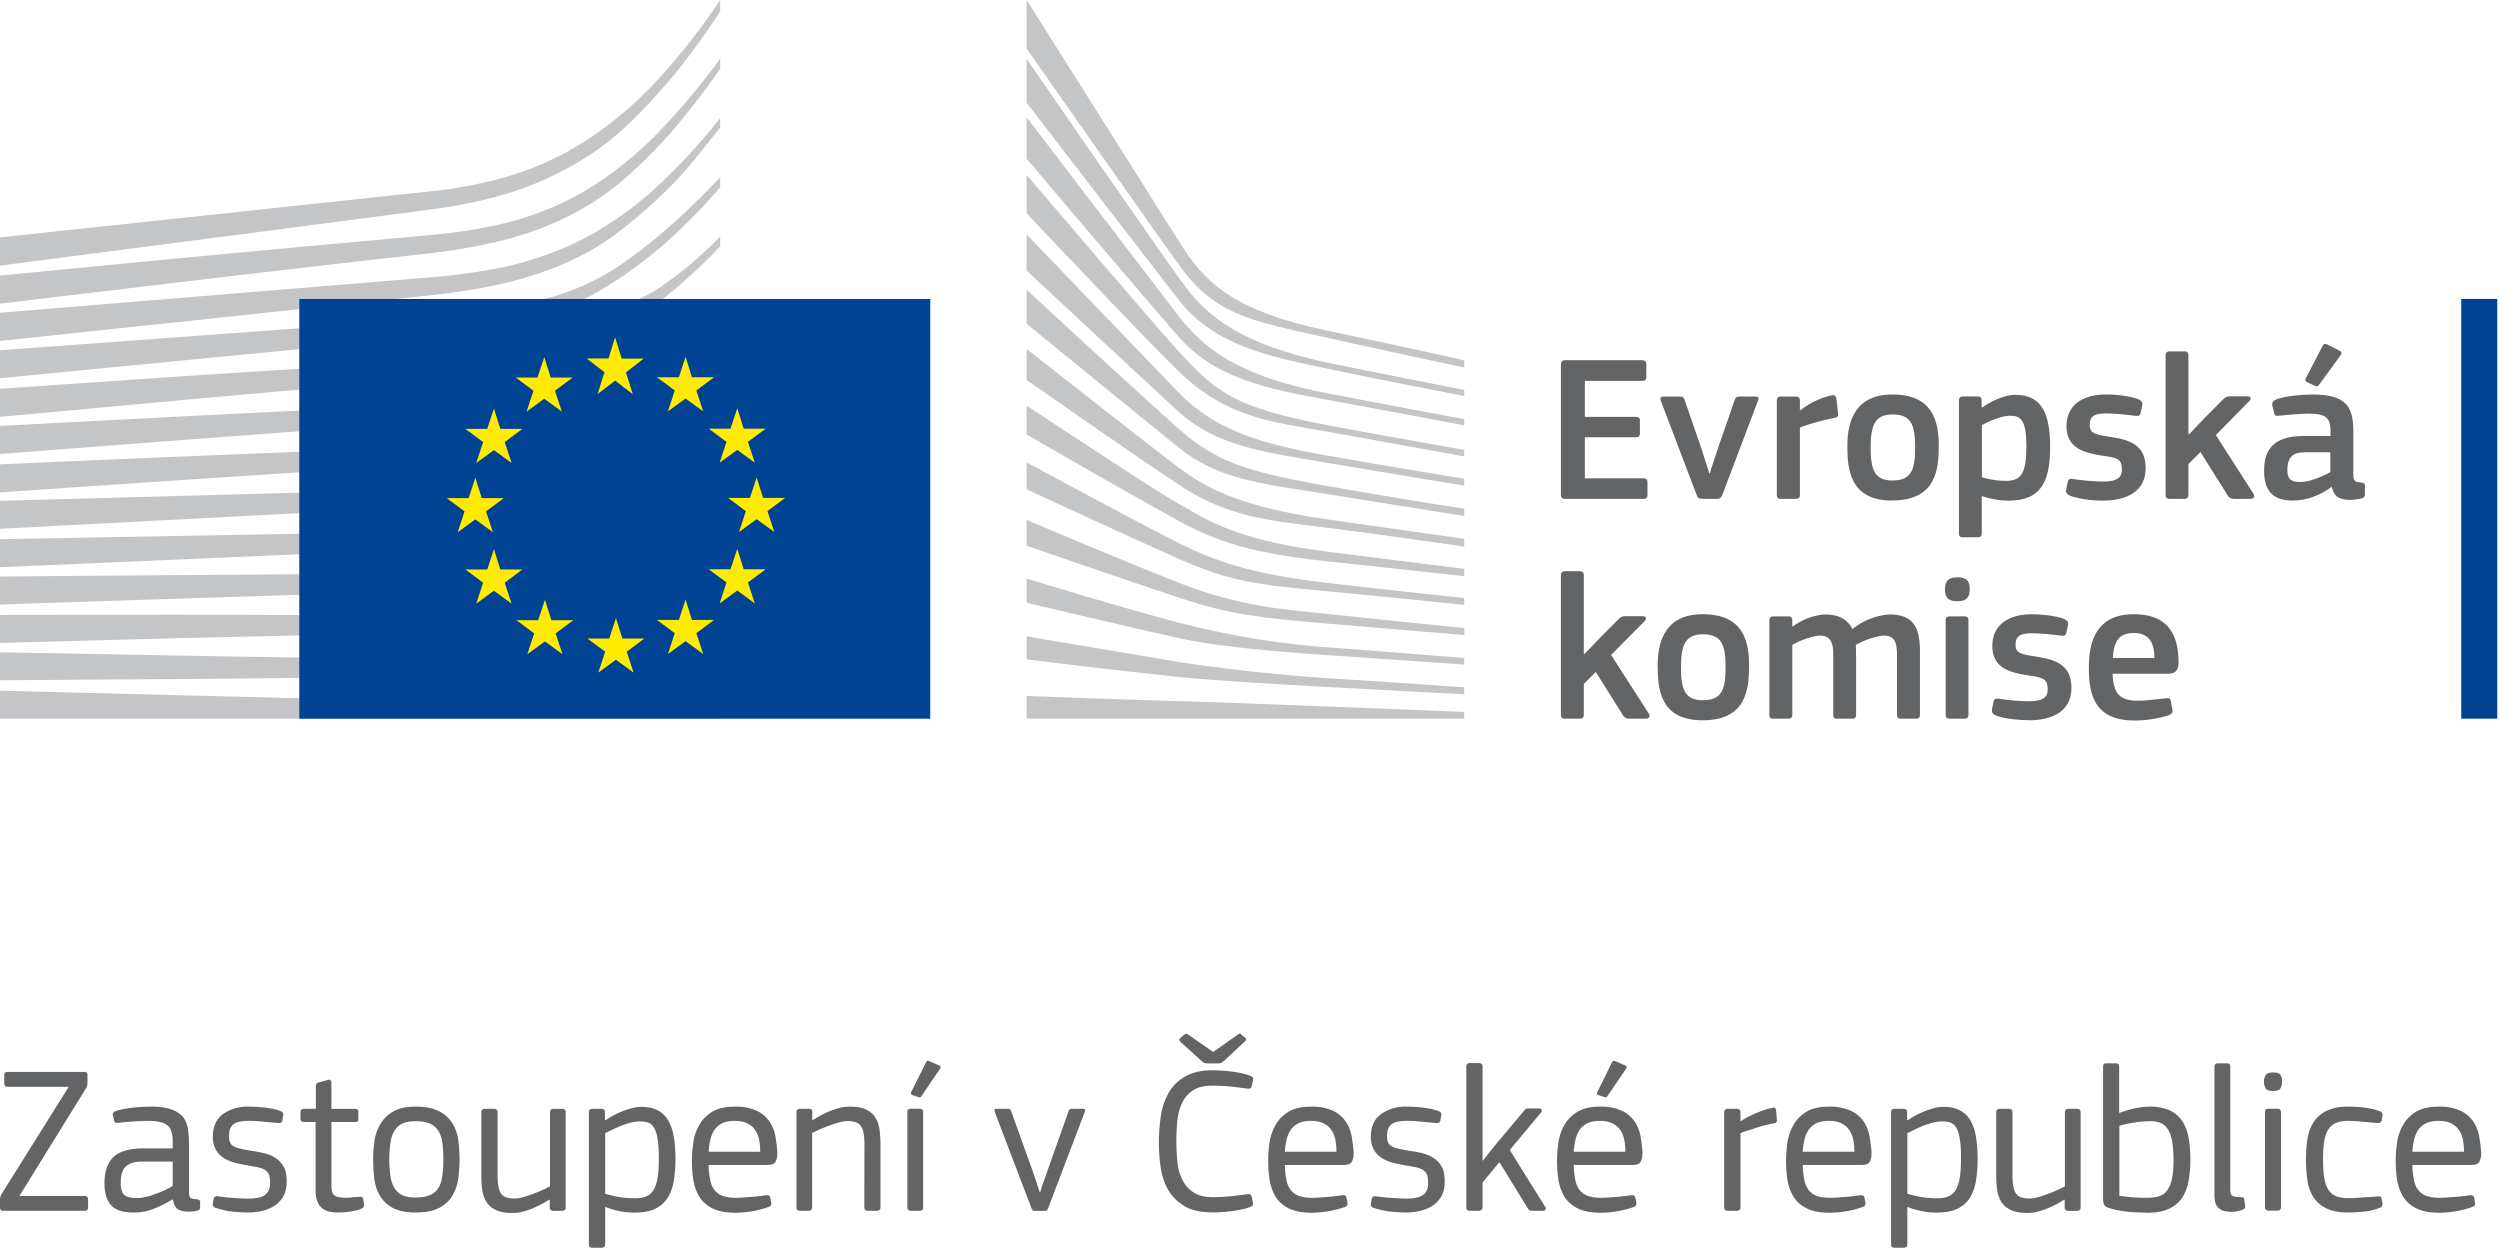 <svg xmlns="http://www.w3.org/2000/svg" xmlns:xlink="http://www.w3.org/1999/xlink" width="218" height="109" viewBox="0 0 218 109"><defs><path id="jbp6b" d="M1113.11 392.77c0-.23.11-.36.37-.36h6.74c.21 0 .34.13.34.34v1.13c0 .23-.09.33-.36.33h-5v3.14h4.43c.24 0 .37.1.37.32v1.13c0 .22-.1.33-.37.33h-4.43v3.58h5.13c.22 0 .33.12.33.35v1.11c0 .24-.1.33-.35.33h-6.83c-.26 0-.37-.1-.37-.33z"/><path id="jbp6c" d="M1126.1 402.26c.03-.14.7-2.16.7-2.16l1.47-4.23c.07-.2.15-.29.42-.29h1.4c.27 0 .3.13.21.35l-3.1 8.19c-.1.27-.23.38-.52.38h-1.23c-.33 0-.42-.1-.51-.36l-3.12-8.2c-.07-.2-.03-.36.2-.36h1.45c.26 0 .35.05.44.33l1.47 4.26.67 2.1z"/><path id="jbp6d" d="M1133.95 404.15c0 .22-.09.35-.34.35h-1.32c-.26 0-.35-.1-.35-.35v-8.21c0-.24.1-.36.35-.36h1.3c.27 0 .36.14.36.36v.8l.04.04a6.8 6.8 0 0 1 2.71-1.3c.24-.05.4 0 .44.32l.13 1.21c.02.26.04.37-.35.44-1.03.2-2.32.57-2.97.84z"/><path id="jbp6e" d="M1142.03 397.14c1.66 0 1.97.95 1.97 2.89 0 1.94-.33 2.87-2 2.87-1.53 0-1.88-.95-1.88-2.87 0-1.9.35-2.89 1.9-2.89zm-.02 7.5c3.79 0 4.05-2.67 4.05-4.74 0-2.15-.5-4.5-4.05-4.5-3.53 0-3.92 2.79-3.92 4.5 0 2.07.24 4.75 3.92 4.75z"/><path id="jbp6f" d="M1152.27 397.25c.97 0 1.43.4 1.43 2.71 0 2.3-.46 2.97-1.78 2.97-.62 0-1.28-.07-2.1-.31v-4.55c.54-.3 1.7-.82 2.45-.82zm-.15 7.41c2.9 0 3.65-1.71 3.65-4.68 0-2.75-.63-4.55-3.02-4.55-1.07 0-2.24.64-2.9 1.1l-.05-.05v-.54c0-.22-.08-.37-.33-.37h-1.3c-.26 0-.35.13-.35.37v11.55c0 .23.05.36.35.36h1.3c.29 0 .34-.16.34-.36v-3.21l.02-.02c.85.29 1.69.4 2.3.4z"/><path id="jbp6g" d="M1160.4 404.65a9.1 9.1 0 0 1-2.84-.4c-.36-.15-.44-.31-.38-.6l.12-.6c.06-.3.19-.31.48-.28.8.13 1.98.22 2.6.22 1.17 0 1.65-.31 1.65-1.04 0-.84-.31-1.02-1.47-1.18-1.79-.26-3.36-.64-3.36-2.62 0-1.8 1.39-2.75 3.44-2.75.75 0 2.01.1 2.78.4.31.13.44.27.39.55l-.15.65c-.06.25-.17.3-.5.25-.78-.09-1.8-.2-2.49-.2-1.17 0-1.44.33-1.44 1.02 0 .71.44.8 1.55.99 1.74.25 3.32.6 3.32 2.77 0 2.12-1.81 2.82-3.7 2.82"/><path id="jbp6h" d="M1167.89 398.87l1.41-1.48 1.52-1.53c.18-.18.31-.3.66-.3h1.46c.35 0 .4.2.2.41l-2.92 2.97 3.3 5.14c.12.21.01.42-.25.42h-1.4c-.4 0-.52-.13-.65-.35l-2.34-3.73-1.05 1.05v2.68c0 .2-.07.35-.34.35h-1.3c-.26 0-.35-.11-.35-.35V392c0-.23.1-.36.35-.36h1.3c.27 0 .34.15.34.36v6.85z"/><path id="jbp6i" d="M1179.94 391.04c-.16-.07-.3-.07-.4.11l-1.47 2.83c-.09.18-.03.27.1.34l.7.33c.17.07.27.02.36-.1l1.86-2.56c.12-.15.13-.3-.07-.4zm.26 11.13c-.7.4-1.82.86-2.6.86-.86 0-1.14-.26-1.14-1.06 0-1.2.59-1.53 1.5-1.53h2.24zm.14 1.31c.19.86.72 1.11 1.58 1.11.27 0 .57-.04.86-.09.31-.05.44-.18.44-.38v-.76c0-.2-.07-.26-.35-.28-.57-.07-.66-.1-.66-.84v-3.51c0-2.04-.38-3.33-3.55-3.33-.86 0-2.3.12-3.1.4-.4.16-.45.3-.42.55l.17.67c.05.25.15.27.51.22.73-.08 1.89-.17 2.5-.17 1.5 0 1.9.38 1.9 1.48v.47h-2.35c-2.3 0-3.46.91-3.44 3.04 0 1.53.57 2.59 2.5 2.59 1.24 0 2.46-.5 3.38-1.19z"/><path id="jbp6j" d="M1115.16 418.04l1.41-1.47 1.52-1.53c.18-.19.31-.31.66-.31h1.47c.34 0 .4.2.2.42l-2.93 2.96 3.3 5.14c.12.21.01.42-.25.42h-1.4c-.4 0-.52-.13-.65-.35l-2.34-3.73-1.04 1.05v2.68c0 .2-.08.35-.35.35h-1.3c-.26 0-.35-.12-.35-.35v-12.15c0-.23.1-.36.35-.36h1.3c.27 0 .35.15.35.36v6.85z"/><path id="jbp6k" d="M1125.49 416.31c1.66 0 1.98.95 1.98 2.88 0 1.95-.33 2.87-2 2.87-1.54 0-1.89-.94-1.89-2.87 0-1.9.35-2.88 1.9-2.88zm-.02 7.5c3.79 0 4.05-2.67 4.05-4.75 0-2.15-.5-4.5-4.05-4.5-3.54 0-3.92 2.8-3.92 4.5 0 2.08.24 4.75 3.92 4.75z"/><path id="jbp6l" d="M1144.09 423.67h-1.32c-.26 0-.35-.12-.35-.35v-5.17c0-1.35-.33-1.73-1.24-1.73a6.7 6.7 0 0 0-2.35.82l.02.93v5.15c0 .22-.07.35-.35.35h-1.33c-.24 0-.31-.12-.31-.35v-5.26c0-1.11-.3-1.64-1.21-1.64a6.4 6.4 0 0 0-2.36.82v6.08c0 .22-.1.35-.35.35h-1.32c-.24 0-.33-.12-.33-.35v-8.2c0-.25.1-.37.33-.37h1.3c.28 0 .37.14.37.36v.52l.01.02a5.53 5.53 0 0 1 2.73-1.07c1.07 0 1.94.22 2.51 1.28a5.7 5.7 0 0 1 3.22-1.28c2.42 0 2.66 1.57 2.66 3.39v5.35c0 .22-.07.35-.33.35"/><path id="jbp6m" d="M1148.65 423.32c0 .2-.07.35-.33.35h-1.3c-.25 0-.36-.12-.36-.35v-8.23c0-.25.1-.34.36-.34h1.3c.26 0 .33.14.33.34zm-2.05-10.94c0-.58.2-1.04 1.08-1.04.9 0 1.08.42 1.08 1.04 0 .56-.16 1.05-1.08 1.05-.95 0-1.08-.52-1.08-1.05z"/><path id="jbp6n" d="M1153.93 423.8c-.92 0-2.14-.12-2.84-.39-.36-.15-.44-.31-.38-.6l.12-.6c.06-.3.19-.31.48-.28.8.13 1.98.22 2.6.22 1.17 0 1.65-.3 1.65-1.03 0-.84-.31-1.02-1.46-1.19-1.8-.25-3.37-.63-3.37-2.62 0-1.8 1.39-2.75 3.44-2.75.75 0 2.01.11 2.78.4.31.13.44.27.38.55l-.14.65c-.06.26-.17.3-.5.26-.78-.1-1.8-.2-2.49-.2-1.17 0-1.44.33-1.44 1.02 0 .7.44.8 1.55.98 1.74.26 3.32.6 3.32 2.77 0 2.13-1.82 2.82-3.7 2.82"/><path id="jbp6o" d="M1161.24 418.38c.09-1.36.46-2.18 1.81-2.18 1.52 0 1.81 1.08 1.81 2.18zm4.83 1.37c.74 0 .92-.45.9-1.11-.05-1.97-.64-4.08-3.92-4.08-3.57 0-3.9 2.92-3.9 4.68 0 2.37.51 4.59 4.01 4.59a10 10 0 0 0 2.95-.46c.33-.14.37-.29.31-.57l-.11-.59c-.05-.35-.16-.35-.5-.31-.69.07-1.71.2-2.37.2-1.5 0-2.16-.51-2.22-2.35z"/><path id="jbp6a" d="M977 469.8h217.77V361H977z"/><path id="jbp6q" d="M1191.62 423.67h3.14v-36.6h-3.14z"/><path id="jbp6r" d="M977 384.16s37.84-4.9 38.9-5.08c1.65-.27 3.1-.58 4.46-.95a28.24 28.24 0 0 0 8.37-3.82c2.4-1.6 4.61-3.94 6.82-6.5a64.1 64.1 0 0 0 4.25-5.82V361a57.53 57.53 0 0 1-4.89 6.34 33.72 33.72 0 0 1-6.82 5.93 26.9 26.9 0 0 1-8.08 3.46c-1.32.33-2.73.6-4.32.83A1286721.56 1286721.56 0 0 1 977 381.7z"/><path id="jbp6s" d="M1027.74 377.8a26.67 26.67 0 0 1-8.13 2.97c-1.29.27-2.7.48-4.3.65l-2.85.27-1.54.14c-11.6 1.04-23.13 2.15-33.92 3.2v2.45c10.87-1.3 22.49-2.7 34.08-4.01l1.55-.18c.95-.1 1.9-.2 2.86-.33 1.64-.22 3.09-.48 4.4-.78 3.15-.7 5.99-1.81 8.44-3.3 2.44-1.47 4.6-3.52 6.92-6.03a67.86 67.86 0 0 0 4.55-5.85v-.9a59.65 59.65 0 0 1-5.11 6.15 31.42 31.42 0 0 1-6.95 5.55"/><path id="jbp6t" d="M1034.37 377.2a29.55 29.55 0 0 1-7.17 4.96 29.54 29.54 0 0 1-8.18 2.48c-1.29.21-2.69.39-4.27.53l-37.75 3.1v2.46l33.55-3.56 4.35-.46c1.63-.19 3.06-.4 4.36-.65 3.22-.61 5.99-1.52 8.45-2.79 2.53-1.27 5.05-3.4 7.39-5.65 1.57-1.5 3.08-3.46 4.7-5.5v-.82a53 53 0 0 1-5.43 5.9"/><path id="jbp6u" d="M1025.24 389.95a15.75 15.75 0 0 1-6.98 2.26c-1.9.21-3.85.3-5.73.4l-2.74.15c-5.7.32-11.3.69-17.02 1.06L977 394.9v2.45l15.93-1.47c5.15-.46 11.13-1 16.97-1.47l4.24-.33c1.66-.13 3.02-.26 4.28-.42a37.12 37.12 0 0 0 8.43-2 32.7 32.7 0 0 0 7.6-4.32 47.84 47.84 0 0 0 5.35-4.86v-.87a32.32 32.32 0 0 1-5.42 4.56c-2.65 1.75-7.17 2.68-9.14 3.79"/><path id="jbp6v" d="M1026.04 394.61c-2.38.7-5.06 1.17-8.2 1.45-1.26.1-2.63.2-4.18.25l-4.22.2c-10.49.48-20.93 1.02-32.44 1.63v2.45c11-.85 21.77-1.68 32.54-2.45l4.2-.28c1.63-.11 2.98-.23 4.25-.37 3.2-.36 5.95-.91 8.39-1.7 2.7-.86 5.34-2.1 7.83-3.7a46.38 46.38 0 0 0 5.59-4.24v-.04c-2.1 1.8-4.11 2.2-6.11 3.4a32.07 32.07 0 0 1-7.65 3.4"/><path id="jbp6w" d="M1025.65 398.67c-2.4.57-5 .93-8.18 1.14-1.23.08-2.55.15-4.15.2l-4.19.15a5359 5359 0 0 0-32.13 1.33v2.45c10.85-.75 21.49-1.47 32.22-2.14l4.17-.25c1.64-.1 2.97-.19 4.2-.3 3.23-.3 5.89-.74 8.34-1.38a36.11 36.11 0 0 0 7.95-3.1 45.96 45.96 0 0 0 5.92-3.78v-1.04a46.03 46.03 0 0 1-6.37 3.91 35.08 35.08 0 0 1-7.78 2.81"/><path id="jbp6x" d="M1025.3 402.66c-2.41.44-5 .72-8.16.89-1.2.06-2.46.1-4.13.14l-36.01.98v2.44l31.94-1.67 4.13-.2c1.62-.08 2.94-.16 4.16-.26 3.2-.24 5.84-.6 8.29-1.1a42.69 42.69 0 0 0 8.03-2.52c2.06-.87 4.1-1.93 6.25-3.22v-.99a48.33 48.33 0 0 1-6.62 3.26c-2.51 1-5.16 1.75-7.88 2.25"/><path id="jbp6y" d="M1025.01 406.67c-4.42.59-8.97.66-13.37.72l-3.02.05-31.62.58v2.44l31.68-1.37a608 608 0 0 1 3.01-.12c4.43-.19 9.01-.37 13.5-1.08a49.72 49.72 0 0 0 14.6-4.67v-.94a48.77 48.77 0 0 1-14.79 4.39"/><path id="jbp6z" d="M1024.76 410.7c-4.14.34-8.38.34-12.48.34l-3.82.01c-10.47.05-20.87.14-31.46.22v2.45a7990.14 7990.14 0 0 1 35.3-1.13c4.13-.1 8.4-.21 12.57-.67a57.6 57.6 0 0 0 14.92-3.56v-.89a57.82 57.82 0 0 1-7.01 2.05c-2.52.56-5.15.94-8.02 1.18"/><path id="jbp6A" d="M1024.6 414.67a151.36 151.36 0 0 1-8.11.09l-8.15-.1c-5.56-.04-11.1-.05-16.3-.06l-15.04.02v2.44l15.08-.4c5.18-.12 10.73-.25 16.28-.36l8.14-.1c2.23-.04 5.18-.1 8.17-.3a80.04 80.04 0 0 0 15.13-2.35v-.87a78.06 78.06 0 0 1-15.2 2"/><path id="jbp6B" d="M1016.4 418.5l-8.13-.08c-10.36-.15-20.71-.34-31.27-.54v2.44c10.08-.06 20.75-.14 31.28-.26l8.13-.12c2.73-.05 5.41-.1 8.13-.19 5.58-.18 10.58-.57 15.26-1.2v-.84c-4.7.5-9.7.77-15.3.8-2.7.03-5.4.01-8.1-.01"/><path id="jbp6C" d="M1039.8 422.82l-62.8-1.59v2.44h62.8z"/><path id="jbp6D" d="M1034.14 381.81c-2.38 1.92-4.22 3.29-7.14 4.45-2.55 1.02-5.28 1.43-8.4 1.85-2 .29-4.1.7-6.1.84-.83.05-1.66.1-2.48.17L977 391.54v2.44l33.15-3.22 4.3-.4c1.6-.15 3.01-.33 4.33-.54 3.21-.52 5.98-1.3 8.46-2.42 2.58-1.13 5.18-3 7.6-5.03a53.32 53.32 0 0 0 4.96-5.04v-.88a61.52 61.52 0 0 1-5.66 5.36"/><path id="jbp6E" d="M1066.52 361l13.37 21.18c2.06 3.28 4.43 5.88 12.79 7.64 8.36 1.76 12 2.6 12 2.6v.63s-5.31-1.12-12.15-2.64c-6.84-1.52-9.63-2.03-12.75-6.34-2.6-3.6-13.26-18.84-13.26-18.84z"/><path id="jbp6F" d="M1066.52 381.44l13.26 13.8c3.16 3.26 7.2 4.47 12.8 5.46 5.35.95 12.1 2.05 12.1 2.05v.6s-6.34-1.03-12.1-2.01c-5.64-.96-9.6-1.5-12.83-4.46-2.9-2.65-13.23-12.29-13.23-12.29z"/><path id="jbp6G" d="M1066.52 386.27s9.78 9.04 13.26 12.12c3.2 2.84 5.8 3.72 12.84 4.97 7.04 1.24 12.06 2 12.06 2v.64l-12.1-1.94c-5.72-.9-9.37-1.27-12.8-4.03-3.95-3.19-13.26-10.8-13.26-10.8z"/><path id="jbp6H" d="M1066.52 391.42s11.18 8.81 13.27 10.36c2.08 1.54 4.85 3.34 12.86 4.5 7.95 1.14 12.03 1.7 12.03 1.7v.68s-7.2-1.04-12.03-1.65c-4.81-.6-8.5-.86-12.83-3.72-4.21-2.8-13.3-9.15-13.3-9.15z"/><path id="jbp6I" d="M1066.52 396.37s11.21 7.42 13.33 8.6c2.13 1.17 4.62 3.08 12.8 4.12 8.2 1.04 12.03 1.51 12.03 1.51v.64l-12.06-1.31c-5.29-.57-8.9-1.34-12.83-3.5a809.58 809.58 0 0 1-13.27-7.55z"/><path id="jbp6J" d="M1066.52 401.32s9.9 5.36 13.26 7.03c3.74 1.87 6.98 2.76 12.84 3.46 5.75.68 12.06 1.34 12.06 1.34v.6s-5.83-.62-12.06-1.2c-6.18-.59-8.38-.85-12.84-2.82-3.99-1.76-13.26-6.06-13.26-6.06z"/><path id="jbp6K" d="M1066.52 406.34s7.83 3.33 13.33 5.5c5.41 2.14 9.55 2.32 12.84 2.69 1.45.16 12 1.24 12 1.24v.6s-6.3-.5-12.04-1c-5.72-.5-8.2-.72-12.83-2.25-4.7-1.55-13.3-4.53-13.3-4.53z"/><path id="jbp6L" d="M1066.52 411.45s7.9 2.44 13.3 3.85a73.45 73.45 0 0 0 12.83 2.14c2.5.17 12.03.94 12.03.94v.57l-12.06-.83c-5.37-.38-9.68-.79-12.84-1.48-3.5-.77-13.26-3.08-13.26-3.08z"/><path id="jbp6M" d="M1066.52 416.49s6.47 1.1 13.3 2.24c5.12.83 12.06 1.37 12.8 1.4.74.03 12.06.8 12.06.8v.61s-7.25-.37-12.06-.64c-5.02-.27-10-.58-12.84-.87-6.34-.66-13.26-1.53-13.26-1.53z"/><path id="jbp6N" d="M1066.52 421.69s10.2.38 13.3.45c3.1.06 24.86.94 24.86.94v.58h-38.16z"/><path id="jbp6O" d="M1092.62 392.59c-9.23-1.98-11.32-5.34-12.87-7.42a2043.97 2043.97 0 0 1-13.23-19.05v3.83a5052 5052 0 0 0 13.26 17.2c3.16 4.05 8.12 4.97 12.84 5.97 4.71 1.01 12.06 2.41 12.06 2.41V395s-9.68-1.9-12.06-2.41"/><path id="jbp6P" d="M1092.62 395.27c-7.58-1.47-10.65-3.86-12.87-6.74-2.23-2.89-13.23-17.31-13.23-17.31v3.62c.46.55 10.53 12.42 13.23 15.5 3.15 3.59 7.54 4.53 12.87 5.5 5.32.97 12.06 2.25 12.06 2.25v-.54s-7.7-1.43-12.06-2.28"/><path id="jbp6Q" d="M1092.62 398.05c-7.88-1.52-9.5-2.77-12.84-6.4-2.1-2.3-12.8-14.87-13.26-15.4v3.35s10.01 10.62 13.23 13.75c4.22 4.12 8.18 4.43 12.87 5.27l12.06 2.18v-.57s-8.91-1.57-12.06-2.18"/><path id="jbp6R" d="M1003.1 423.67h55.02v-36.6h-55.02z"/><path id="jbp6S" d="M1031.21 392.27h1.92l-1.55 1.2.6 1.9-1.54-1.18-1.53 1.17.6-1.9-1.55-1.2h1.9l.58-1.84z"/><path id="jbp6T" d="M1031.27 416.68h1.92l-1.54 1.15.6 1.82-1.54-1.12-1.54 1.12.6-1.82-1.55-1.15h1.91l.58-1.78z"/><path id="jbp6U" d="M1037.34 415.06h1.92l-1.54 1.15.6 1.82-1.54-1.12-1.54 1.12.6-1.82-1.55-1.15h1.91l.58-1.78z"/><path id="jbp6V" d="M1037.34 393.9h1.92l-1.54 1.15.6 1.82-1.54-1.12-1.54 1.12.6-1.82-1.55-1.15h1.91l.58-1.78z"/><path id="jbp6W" d="M1041.85 398.38h1.92l-1.55 1.15.6 1.82-1.53-1.12-1.54 1.12.6-1.82-1.55-1.15h1.9l.59-1.78z"/><path id="jbp6X" d="M1041.85 410.64h1.92l-1.55 1.15.6 1.83-1.53-1.13-1.54 1.13.6-1.83-1.55-1.15h1.9l.59-1.78z"/><path id="jbp6Y" d="M1043.54 404.42h1.92l-1.54 1.15.6 1.82-1.54-1.12-1.54 1.12.6-1.82-1.55-1.15h1.9l.59-1.78z"/><path id="jbp6Z" d="M1025.02 393.92h1.92l-1.55 1.15.6 1.82-1.53-1.12-1.54 1.12.6-1.82-1.55-1.15h1.9l.59-1.78z"/><path id="jbp6aa" d="M1020.63 398.4h1.92l-1.54 1.15.6 1.82-1.54-1.12-1.54 1.12.6-1.82-1.55-1.15h1.91l.58-1.78z"/><path id="jbp6ab" d="M1019.01 404.44h1.92l-1.55 1.15.6 1.82-1.53-1.12-1.54 1.12.6-1.82-1.55-1.15h1.9l.59-1.78z"/><path id="jbp6ac" d="M1020.63 410.66h1.92l-1.54 1.15.6 1.83-1.54-1.13-1.54 1.13.6-1.83-1.55-1.15h1.91l.58-1.78z"/><path id="jbp6ad" d="M1025.08 415.08h1.92l-1.55 1.15.6 1.82-1.53-1.12-1.54 1.12.6-1.82-1.55-1.15h1.9l.59-1.78z"/><path id="jbp6ae" d="M984.39 466.58h-7.1c-.2 0-.29-.1-.29-.29v-.64c0-.2.05-.39.15-.55l5.84-9.33h-5.31c-.2 0-.31-.1-.31-.3v-.71c0-.2.1-.29.3-.29h6.66c.2 0 .3.09.3.26v.73a.9.9 0 0 1-.15.47l-5.79 9.36h5.68c.2 0 .31.1.31.29v.7c0 .2-.1.3-.3.3"/><path id="jbp6af" d="M992.06 464.42a8.38 8.38 0 0 1-1.52.7c-.28.11-.56.2-.84.25-.27.07-.53.1-.76.1-.54 0-.91-.1-1.11-.28-.2-.18-.3-.53-.3-1.04 0-.73.16-1.22.5-1.48.32-.26.77-.38 1.33-.38h2.7zm.02 1.17c.06.4.2.67.4.83.2.15.53.23.96.23.2 0 .42-.01.64-.05.15-.03.25-.07.3-.12a.3.3 0 0 0 .07-.21v-.46c0-.14-.1-.22-.31-.23a2.89 2.89 0 0 1-.35-.05.34.34 0 0 1-.2-.1.45.45 0 0 1-.08-.22c-.02-.1-.03-.24-.03-.42v-4.04c0-.49-.03-.93-.1-1.33-.06-.4-.2-.74-.43-1.02-.23-.28-.57-.5-1-.66a5.33 5.33 0 0 0-1.76-.24 16.87 16.87 0 0 0-1.58.08 10.84 10.84 0 0 0-1.47.28.67.67 0 0 0-.27.19c-.04.06-.05.13-.03.22l.12.47c.03.15.15.2.36.17l.65-.07.7-.05a14.15 14.15 0 0 1 1.24-.05c.81 0 1.37.13 1.68.39.32.25.47.71.47 1.38v.63h-2.53c-1.23 0-2.1.25-2.63.75-.53.5-.79 1.28-.79 2.32 0 .82.19 1.45.57 1.88.38.42 1.02.64 1.91.64a4.8 4.8 0 0 0 1.94-.37c.56-.24 1.06-.5 1.51-.77z"/><path id="jbp6ag" d="M1002 464.02c0 .51-.1.94-.28 1.28-.2.34-.45.62-.77.83-.33.22-.7.37-1.1.46-.42.1-.84.14-1.28.14a16.22 16.22 0 0 1-1.5-.1 7.82 7.82 0 0 1-1.31-.32c-.16-.07-.23-.2-.2-.38l.07-.37c.02-.12.07-.2.14-.22a.61.61 0 0 1 .26-.02 21.5 21.5 0 0 0 2.6.2c.68 0 1.17-.1 1.47-.32.3-.21.45-.55.45-1.02 0-.26-.02-.49-.07-.66a.82.82 0 0 0-.28-.43c-.13-.11-.32-.2-.55-.26-.23-.06-.53-.12-.9-.18-.42-.07-.82-.15-1.2-.24-.39-.1-.73-.24-1.02-.42-.3-.19-.53-.42-.7-.72a2.2 2.2 0 0 1-.27-1.15c0-.86.28-1.5.85-1.95a3.71 3.71 0 0 1 2.34-.67 11.94 11.94 0 0 1 2.1.2c.24.06.46.13.66.2.17.09.23.22.18.39l-.07.43c-.03.1-.08.16-.16.19a.86.86 0 0 1-.32.01l-1.2-.11c-.41-.05-.81-.07-1.2-.07-.7 0-1.16.1-1.4.31-.25.21-.37.55-.37 1.03 0 .23.03.41.1.54.05.14.15.25.3.33.14.09.33.16.58.21.24.06.55.12.92.18.4.06.8.13 1.18.22.38.1.72.24 1 .43.3.2.52.46.7.77.17.32.25.74.25 1.26"/><path id="jbp6ah" d="M1008.75 466.01c.01.16-.04.28-.17.35a1.7 1.7 0 0 1-.43.16 6.42 6.42 0 0 1-1.16.19l-.48.02c-.4 0-.72-.04-.98-.13a1.4 1.4 0 0 1-.6-.4 1.49 1.49 0 0 1-.31-.6c-.07-.25-.1-.51-.1-.8v-5.96h-1c-.22 0-.32-.1-.32-.31v-.51c0-.22.1-.33.31-.33h1.03v-1.97c0-.11.03-.2.08-.24a.54.54 0 0 1 .23-.11l.74-.2c.2-.06.31.03.31.27v2.25h2.04c.14 0 .22.03.26.08a.4.4 0 0 1 .05.23v.53c0 .11-.02.19-.05.24-.04.05-.12.07-.26.07h-2.04v5.52c0 .22.02.4.05.53.03.13.1.24.19.33.1.08.23.14.4.17a3.85 3.85 0 0 0 1.17.02l.56-.05c.15 0 .25 0 .3.03.04.03.08.1.1.2z"/><path id="jbp6ai" d="M1015.66 462.1c0 .57-.03 1.06-.1 1.48-.06.42-.17.77-.35 1.04-.18.27-.42.48-.74.6-.31.14-.72.2-1.22.2-.48 0-.86-.06-1.16-.2-.29-.14-.52-.35-.7-.63a2.73 2.73 0 0 1-.34-1.04 10.12 10.12 0 0 1 0-2.92c.06-.4.17-.75.35-1.03.17-.28.4-.49.7-.63.29-.14.67-.2 1.15-.2.5 0 .91.06 1.22.2.32.14.56.35.74.62.18.27.3.62.36 1.04.06.42.09.9.09 1.47zm1.41-.12c0-.55-.04-1.1-.12-1.63a3.61 3.61 0 0 0-.52-1.43 2.94 2.94 0 0 0-1.16-1.03c-.51-.26-1.18-.39-2.03-.39-.84 0-1.5.15-2 .45-.48.3-.85.67-1.1 1.12-.26.45-.42.94-.49 1.46-.07.53-.11 1-.11 1.45 0 .53.03 1.08.08 1.65.06.57.2 1.08.45 1.53.25.46.61.84 1.11 1.13.5.29 1.18.44 2.06.44.9 0 1.61-.15 2.13-.44.51-.3.9-.67 1.14-1.13.25-.47.41-.98.47-1.54s.1-1.1.1-1.64z"/><path id="jbp6aj" d="M1026.03 466.59h-.76c-.22 0-.33-.1-.33-.31v-.64l-.04-.04a9.45 9.45 0 0 1-1.36.73c-.28.12-.58.23-.9.31-.31.09-.64.13-.97.13-.6 0-1.08-.09-1.43-.26-.36-.17-.63-.4-.82-.7a2.6 2.6 0 0 1-.37-1.07 10.3 10.3 0 0 1-.08-1.35V458c0-.2.1-.31.32-.31h.8c.2 0 .3.1.3.31v5.4c0 .43.02.78.07 1.05s.13.48.24.64a.9.9 0 0 0 .47.33c.2.06.43.09.72.09.21 0 .47-.04.76-.13a12.72 12.72 0 0 0 2.31-.93V458c0-.2.1-.31.31-.31h.76c.2 0 .3.1.3.31v8.28c0 .2-.1.3-.3.3"/><path id="jbp6ak" d="M1034.45 462c0 .65-.03 1.2-.1 1.65-.07.45-.18.8-.34 1.08-.16.27-.37.47-.63.58-.26.12-.59.18-.98.18a8.64 8.64 0 0 1-2.63-.4v-5.27a17.71 17.71 0 0 1 1.4-.66c.28-.1.57-.2.85-.27.3-.07.54-.1.76-.1.28 0 .53.03.74.1.2.07.38.23.52.46s.24.56.3.98c.08.42.11.97.11 1.67zm1.45.05c0-.73-.05-1.37-.15-1.93a4.2 4.2 0 0 0-.48-1.42 2.26 2.26 0 0 0-.92-.88c-.38-.2-.86-.3-1.43-.3-.31 0-.62.05-.93.14a7.51 7.51 0 0 0-2.19 1.03l-.05-.04V458c0-.21-.1-.31-.32-.31h-.76c-.21 0-.32.1-.32.3v11.46c0 .14.02.23.06.27.03.05.12.08.26.08h.76c.14 0 .23-.03.27-.08.04-.06.07-.15.07-.27v-3.2l.01-.01a6.87 6.87 0 0 0 2.53.5c.7 0 1.3-.1 1.75-.3.46-.21.82-.51 1.1-.9.27-.4.47-.9.58-1.48.1-.58.16-1.25.16-2z"/><path id="jbp6al" d="M1038.8 461.43c.02-.42.07-.79.16-1.12.08-.33.21-.6.38-.84.17-.23.4-.4.67-.54.28-.12.62-.19 1.02-.19.5 0 .88.08 1.18.24.3.16.52.37.68.62.16.26.27.55.32.87.06.32.08.64.08.96zm5.98.1c-.02-.5-.08-.98-.17-1.47a3.3 3.3 0 0 0-.54-1.3 2.8 2.8 0 0 0-1.1-.91 4.37 4.37 0 0 0-1.9-.35c-.85 0-1.51.16-2 .47-.5.32-.87.71-1.12 1.18-.26.47-.43.98-.5 1.52a11.08 11.08 0 0 0 0 3.18c.09.55.26 1.04.51 1.47.26.43.64.77 1.13 1.03.5.26 1.17.4 2.02.4a8.43 8.43 0 0 0 1.54-.14 8.84 8.84 0 0 0 1.4-.37c.17-.07.24-.2.2-.37l-.08-.4c-.02-.13-.07-.2-.13-.22a.7.7 0 0 0-.29-.02 14.99 14.99 0 0 1-1.23.14l-.7.05a8 8 0 0 1-.62.03c-.43 0-.8-.05-1.1-.14-.3-.09-.54-.25-.74-.47a2 2 0 0 1-.42-.9 6.81 6.81 0 0 1-.15-1.36h5.18c.35 0 .57-.1.67-.3.1-.2.15-.45.14-.74z"/><path id="jbp6am" d="M1053.45 466.58h-.77c-.21 0-.31-.1-.31-.31l.01-5.4c0-.42-.02-.77-.07-1.04a1.55 1.55 0 0 0-.25-.65.9.9 0 0 0-.46-.33c-.19-.06-.42-.09-.7-.09-.22 0-.48.04-.78.13a12.18 12.18 0 0 0-2.3.91v6.47c0 .2-.1.31-.32.31h-.76c-.2 0-.29-.1-.29-.31v-8.28c0-.2.1-.3.3-.3h.75c.1 0 .19.01.25.05.05.03.08.12.08.25v.66l.05.02a10.76 10.76 0 0 1 1.35-.73c.3-.12.6-.23.91-.31.32-.09.65-.13.98-.13.6 0 1.07.09 1.42.26.35.17.62.4.8.7.18.3.3.65.36 1.07.05.41.08.86.08 1.35v5.39c0 .2-.1.31-.33.31"/><path id="jbp6an" d="M1058.97 454.2a.42.42 0 0 0 .05-.14c.01-.06-.02-.1-.1-.14l-.85-.37c-.16-.07-.27-.05-.31.06l-1.3 2.61c-.05.14-.03.22.06.26l.54.18c.12.05.21.03.27-.05zm-1.47 3.8c0-.21-.1-.32-.3-.32h-.75c-.11 0-.2.02-.25.06-.05.03-.08.12-.08.25v8.28c0 .2.11.31.33.31h.75c.2 0 .3-.1.3-.31z"/><path id="jbp6ao" d="M1068.4 466.35c-.05.16-.16.24-.3.24h-.85c-.1 0-.16-.02-.2-.06a.42.42 0 0 1-.1-.16l-3.2-8.39a.32.32 0 0 1-.02-.2c.02-.06.07-.09.16-.09h1c.1 0 .17.02.2.06.03.05.07.11.1.2l1.84 5.11.3.88a30.75 30.75 0 0 0 .34 1.02h.04a9.63 9.63 0 0 1 .35-1.06l.31-.9 1.8-5.07a.6.6 0 0 1 .1-.2c.03-.02.1-.04.18-.04h1c.18 0 .22.1.14.27z"/><path id="jbp6ap" d="M1083.21 453.73c.17 0 .34-.06.5-.2l1.9-1.77c.07-.08.07-.16 0-.24l-.36-.3c-.06-.07-.1-.1-.14-.09-.04 0-.1.04-.19.1l-2.13 1.5-2.22-1.54c-.1-.06-.2-.05-.3.02l-.36.33c-.09.07-.08.17.01.3l1.9 1.71c.06.05.13.1.2.13.09.04.2.05.33.05zm-.47.6c-1 0-1.8.19-2.41.55-.62.36-1.09.83-1.42 1.41a5.8 5.8 0 0 0-.68 2.02 15.27 15.27 0 0 0 0 4.63c.13.73.36 1.38.71 1.94s.83 1 1.43 1.34c.61.34 1.4.5 2.37.5a11.13 11.13 0 0 0 1.58-.1c.32-.04.63-.09.93-.15.3-.06.57-.14.8-.24.11-.05.19-.1.2-.16a.46.46 0 0 0 0-.24l-.1-.48a.75.75 0 0 0-.1-.17c-.04-.05-.13-.07-.26-.05-.45.07-.92.12-1.44.18-.51.05-1.05.08-1.61.08-.68 0-1.22-.13-1.64-.4a2.66 2.66 0 0 1-.96-1.04 4.53 4.53 0 0 1-.46-1.52 18.82 18.82 0 0 1-.02-3.68c.07-.6.2-1.13.43-1.59.22-.46.54-.82.95-1.09.42-.26.98-.4 1.7-.4.55 0 1.1.03 1.64.08l1.42.18c.13.02.2 0 .25-.04.04-.05.08-.1.1-.16l.11-.52a.32.32 0 0 0 0-.22c-.02-.06-.1-.12-.24-.18-.24-.1-.52-.17-.82-.24a11.98 11.98 0 0 0-2.46-.23z"/><path id="jbp6aq" d="M1089.04 461.43c.03-.42.08-.79.17-1.12.08-.33.21-.6.38-.84.17-.23.4-.4.67-.54.28-.12.62-.19 1.02-.19.5 0 .88.08 1.18.24.3.16.52.37.68.62.16.26.26.55.32.87.06.32.08.64.08.96zm6 .1c-.03-.5-.1-.98-.18-1.47-.1-.49-.27-.92-.54-1.3a2.81 2.81 0 0 0-1.1-.91 4.37 4.37 0 0 0-1.9-.35c-.85 0-1.51.16-2 .47-.5.32-.87.71-1.12 1.18-.26.47-.43.98-.5 1.52a11.07 11.07 0 0 0 0 3.18c.09.55.26 1.04.51 1.47.26.43.64.77 1.13 1.03.5.26 1.17.4 2.02.4a8.44 8.44 0 0 0 1.54-.14 8.82 8.82 0 0 0 1.4-.37c.17-.07.23-.2.2-.37l-.08-.4c-.02-.13-.07-.2-.13-.22a.69.69 0 0 0-.29-.02 14.82 14.82 0 0 1-1.23.14l-.7.05a8 8 0 0 1-.62.03c-.43 0-.8-.05-1.1-.14-.3-.09-.54-.25-.74-.47a2 2 0 0 1-.42-.9 6.81 6.81 0 0 1-.15-1.36h5.18c.35 0 .57-.1.67-.3.1-.2.15-.45.14-.74z"/><path id="jbp6ar" d="M1102.98 464.02c0 .51-.09.94-.28 1.28-.2.34-.45.62-.77.83-.33.22-.7.37-1.1.46-.42.1-.84.14-1.28.14a16.2 16.2 0 0 1-1.5-.1 7.82 7.82 0 0 1-1.31-.32c-.16-.07-.23-.2-.2-.38l.07-.37c.02-.12.07-.2.14-.22a.61.61 0 0 1 .26-.02 20.8 20.8 0 0 0 2.03.18l.56.02c.69 0 1.18-.1 1.48-.32.3-.21.45-.55.45-1.02 0-.26-.02-.49-.07-.66a.83.83 0 0 0-.28-.43c-.13-.11-.31-.2-.55-.26-.23-.06-.53-.12-.9-.18-.41-.07-.82-.15-1.2-.24-.39-.1-.73-.24-1.02-.42-.3-.19-.53-.42-.7-.72a2.2 2.2 0 0 1-.27-1.15c0-.86.28-1.5.85-1.95a3.72 3.72 0 0 1 2.34-.67 11.93 11.93 0 0 1 2.1.2c.24.06.46.13.66.2.17.09.23.22.18.39l-.07.43c-.03.1-.08.16-.16.19a.86.86 0 0 1-.32.01l-1.2-.11c-.41-.05-.81-.07-1.2-.07-.7 0-1.16.1-1.4.31-.25.21-.37.55-.37 1.03 0 .23.03.41.1.54.05.14.15.25.3.33.14.09.33.16.58.21.24.06.55.12.92.18.4.06.8.13 1.18.22.38.1.72.24 1 .43.3.2.52.46.7.77.17.32.25.74.25 1.26"/><path id="jbp6as" d="M1109.86 457.9a.85.85 0 0 1 .16-.18c.05-.04.13-.06.24-.06h.96c.1 0 .17.04.2.11.05.08.04.16-.04.24l-2.73 3.27 3.1 4.97c.05.08.06.15.02.22-.04.07-.1.11-.2.11h-.96c-.11 0-.2-.02-.25-.06a.93.93 0 0 1-.17-.2l-2.44-3.98-1.47 1.77v2.16c0 .2-.12.31-.34.31h-.76c-.22 0-.32-.1-.32-.31v-12.26c0-.2.1-.31.32-.31h.76c.22 0 .34.1.34.31v8.19l.03.01.96-1.22z"/><path id="jbp6at" d="M1118.79 454.2a.4.4 0 0 0 .05-.14c.02-.06-.02-.1-.1-.14l-.85-.37c-.16-.07-.27-.05-.31.06l-1.29 2.61c-.06.14-.04.22.05.26l.54.18c.12.05.21.03.27-.05zm-4.56 7.23c.03-.42.08-.79.17-1.12.08-.32.21-.6.38-.84.17-.23.4-.4.67-.54.28-.12.62-.19 1.02-.19.5 0 .88.08 1.18.24.3.16.52.37.68.62.16.26.26.55.32.87.06.32.08.64.08.96zm6 .1c-.03-.5-.1-.98-.18-1.47a3.3 3.3 0 0 0-.54-1.3 2.8 2.8 0 0 0-1.1-.91 4.37 4.37 0 0 0-1.9-.35c-.85 0-1.51.16-2 .48-.5.31-.87.7-1.12 1.17-.26.47-.43.98-.5 1.52a10.98 10.98 0 0 0 0 3.18c.09.55.26 1.04.51 1.47.26.43.64.77 1.13 1.03.5.26 1.17.4 2.02.4a8.42 8.42 0 0 0 1.54-.14 8.79 8.79 0 0 0 1.4-.37c.17-.07.23-.2.2-.37l-.08-.4c-.02-.13-.07-.2-.13-.22a.68.68 0 0 0-.29-.02 15.06 15.06 0 0 1-1.23.14l-.7.05-.62.03c-.43 0-.8-.05-1.1-.14-.3-.09-.54-.25-.74-.47-.2-.22-.34-.52-.42-.89a6.77 6.77 0 0 1-.15-1.37h5.18c.35 0 .57-.1.67-.3.1-.2.15-.45.14-.74z"/><path id="jbp6au" d="M1131.7 458.95a12.74 12.74 0 0 0-1.66.43l-.76.24c-.23.07-.4.14-.51.2v6.45c0 .21-.11.31-.32.31h-.8c-.2 0-.3-.1-.3-.3V458c0-.2.1-.31.3-.31h.78c.22 0 .34.1.34.3v.76l.03.03c.12-.1.3-.2.5-.32a11.04 11.04 0 0 1 1.5-.65c.27-.1.53-.17.76-.21.1-.03.18-.03.22 0 .04.04.07.1.09.21l.07.77c.04.22-.04.34-.23.37"/><path id="jbp6av" d="M1134.2 461.43c.03-.42.08-.79.17-1.12.08-.33.21-.6.38-.84.17-.23.4-.4.67-.54.28-.12.62-.19 1.02-.19.5 0 .89.08 1.18.24.3.16.52.37.68.62.16.26.27.55.32.87.06.32.08.64.08.96zm6 .1c-.03-.5-.1-.98-.18-1.47-.1-.49-.27-.92-.53-1.3a2.81 2.81 0 0 0-1.12-.91 4.37 4.37 0 0 0-1.89-.35c-.84 0-1.51.16-2 .47-.5.32-.87.71-1.12 1.18-.26.47-.43.98-.5 1.52a11.09 11.09 0 0 0 0 3.18c.09.55.26 1.04.52 1.47.25.43.63.77 1.13 1.03.5.26 1.16.4 2 .4a8.43 8.43 0 0 0 1.55-.14 8.88 8.88 0 0 0 1.4-.37c.17-.07.24-.2.2-.37l-.07-.4c-.03-.13-.08-.2-.14-.22a.7.7 0 0 0-.29-.02 15.16 15.16 0 0 1-1.23.14l-.7.05a8 8 0 0 1-.62.03c-.43 0-.8-.05-1.1-.14-.3-.09-.54-.25-.74-.47a2 2 0 0 1-.42-.9 6.82 6.82 0 0 1-.15-1.36h5.18c.35 0 .57-.1.67-.3.1-.2.15-.45.14-.74z"/><path id="jbp6aw" d="M1148 462c0 .65-.03 1.2-.1 1.65-.07.45-.18.8-.34 1.08-.16.27-.37.47-.63.58-.26.12-.59.18-.98.18a8.63 8.63 0 0 1-2.63-.4v-5.27a18.3 18.3 0 0 1 1.4-.66c.28-.1.57-.2.85-.27.3-.07.54-.1.76-.1.29 0 .53.03.74.1a1 1 0 0 1 .52.46c.14.23.24.56.3.98.08.42.11.97.11 1.67zm1.45.05c0-.73-.05-1.37-.15-1.93a4.18 4.18 0 0 0-.48-1.42 2.26 2.26 0 0 0-.92-.88c-.38-.2-.86-.3-1.43-.3-.31 0-.62.05-.93.14a7.52 7.52 0 0 0-2.19 1.03l-.05-.04V458c0-.21-.1-.31-.32-.31h-.76c-.22 0-.32.1-.32.3v11.46c0 .14.02.23.06.27.03.05.12.08.26.08h.76c.14 0 .23-.03.27-.08.04-.06.07-.15.07-.27v-3.2l.01-.01a6.87 6.87 0 0 0 2.53.5c.7 0 1.3-.1 1.75-.3.46-.21.83-.51 1.1-.9.27-.4.47-.9.58-1.48.1-.58.16-1.25.16-2z"/><path id="jbp6ax" d="M1158.13 466.59h-.76c-.22 0-.33-.1-.33-.31v-.64l-.03-.04a9.27 9.27 0 0 1-1.36.73c-.29.12-.59.23-.9.31-.32.09-.65.13-.98.13-.6 0-1.08-.09-1.43-.26-.36-.17-.63-.4-.82-.7a2.6 2.6 0 0 1-.37-1.07 10.2 10.2 0 0 1-.08-1.35V458c0-.2.1-.31.32-.31h.8c.2 0 .3.1.3.31v5.4c0 .43.02.78.07 1.05s.13.48.25.64a.9.9 0 0 0 .46.33c.2.06.44.09.72.09.22 0 .47-.04.76-.13a12.5 12.5 0 0 0 2.31-.93V458c0-.2.1-.31.31-.31h.76c.2 0 .3.1.3.31v8.28c0 .2-.1.3-.3.3"/><path id="jbp6ay" d="M1166.53 462.24c0 .71-.06 1.28-.17 1.7-.11.42-.27.74-.47.97-.2.23-.45.37-.75.44s-.62.1-.97.1a16.28 16.28 0 0 1-2.36-.18v-6.1a10.35 10.35 0 0 1 2.69-.4c.38 0 .7.05.96.18.26.12.46.32.62.6.16.27.28.63.35 1.07.06.45.1.99.1 1.62zm1.47-.17c0-.7-.06-1.32-.16-1.88a3.9 3.9 0 0 0-.55-1.44c-.27-.4-.63-.71-1.1-.93a4.28 4.28 0 0 0-1.77-.32c-.33 0-.71.04-1.14.12-.43.08-.92.22-1.47.43l-.02-.04v-3.96c0-.12-.02-.2-.07-.26-.04-.04-.13-.07-.26-.07h-.76c-.12 0-.2.02-.25.06-.04.05-.06.14-.06.27v11.53c0 .13.02.27.07.4.04.15.16.26.37.33s.45.14.72.2a10.96 10.96 0 0 0 1.79.21l.9.03c.73 0 1.33-.1 1.82-.31.48-.21.87-.51 1.16-.9.28-.4.49-.9.6-1.47.12-.58.18-1.24.18-2z"/><path id="jbp6az" d="M1172.78 466.16c.01.15-.05.25-.18.31a2.71 2.71 0 0 1-1.75.1 1.1 1.1 0 0 1-.46-.3 1.06 1.06 0 0 1-.23-.48 2.8 2.8 0 0 1-.06-.61v-11.15c0-.2.1-.31.31-.31h.74c.1 0 .19.02.25.06.05.03.08.12.08.25v10.69c0 .32.07.5.2.57.14.07.37.1.72.1.2 0 .3.07.3.19z"/><path id="jbp6aA" d="M1175.9 466.27c0 .2-.1.3-.3.3h-.76c-.22 0-.33-.1-.33-.3v-8.28c0-.13.03-.22.08-.25a.45.45 0 0 1 .25-.06h.76c.2 0 .3.1.3.31zm-.04-10.38c-.09.16-.3.24-.65.24-.35 0-.58-.08-.66-.25a1.23 1.23 0 0 1-.13-.57c0-.24.05-.42.16-.57.1-.15.31-.22.63-.22.33 0 .55.07.64.21.1.14.15.33.15.58 0 .23-.05.42-.14.58z"/><path id="jbp6aB" d="M1184.55 466.3a4.3 4.3 0 0 1-1.3.34c-.52.06-1.01.09-1.48.09-.8 0-1.45-.13-1.93-.37a2.72 2.72 0 0 1-1.13-1 3.8 3.8 0 0 1-.51-1.48 12.9 12.9 0 0 1 0-3.51c.08-.55.25-1.04.51-1.46.27-.43.64-.77 1.13-1.03a4.16 4.16 0 0 1 1.93-.38 13.8 13.8 0 0 1 1.4.08c.24.03.49.08.74.13.24.06.46.13.66.21.1.04.15.1.17.16.02.08.02.15.01.22l-.07.42c-.03.1-.09.16-.18.19-.1.02-.2.03-.3.01l-1.26-.11c-.46-.05-.85-.07-1.18-.07-.42 0-.77.06-1.05.18-.28.11-.5.3-.67.55-.17.26-.29.6-.36 1.02-.07.42-.11.94-.11 1.56 0 .67.04 1.22.1 1.66.08.44.2.8.38 1.05.17.26.4.45.68.56.28.1.62.16 1.03.16a10.39 10.39 0 0 0 1.2-.06 295.15 295.15 0 0 1 1.58-.1c.07.02.11.1.14.22l.07.38c.04.17-.03.3-.2.39"/><path id="jbp6aC" d="M1187.36 461.43c.03-.42.08-.79.17-1.12.08-.33.21-.6.38-.84.17-.23.4-.4.67-.54.28-.12.62-.19 1.02-.19.5 0 .89.08 1.18.24.3.16.52.37.68.62.16.26.27.55.32.87.06.32.08.64.08.96zm6 .1c-.03-.5-.1-.98-.18-1.47-.1-.49-.27-.92-.54-1.3a2.81 2.81 0 0 0-1.1-.91 4.37 4.37 0 0 0-1.9-.35c-.84 0-1.51.16-2 .47-.5.32-.87.71-1.12 1.18-.26.47-.43.98-.5 1.52a10.98 10.98 0 0 0 0 3.18c.09.55.26 1.04.52 1.47.25.43.63.77 1.13 1.03.5.26 1.16.4 2 .4a8.4 8.4 0 0 0 1.55-.14 8.74 8.74 0 0 0 1.4-.37c.17-.07.24-.2.2-.37l-.07-.4c-.03-.13-.08-.2-.14-.22a.7.7 0 0 0-.29-.02 14.82 14.82 0 0 1-1.23.14l-.7.05-.62.03c-.43 0-.8-.05-1.1-.14-.3-.09-.54-.25-.74-.47-.2-.22-.34-.52-.42-.9a6.81 6.81 0 0 1-.15-1.36h5.18c.35 0 .57-.1.67-.3.1-.2.15-.45.14-.74z"/><clipPath id="jbp6p"><use xlink:href="#jbp6a"/></clipPath></defs><g><g transform="translate(-977 -361)"><g><g><use fill="#636465" xlink:href="#jbp6b"/></g><g><use fill="#636465" xlink:href="#jbp6c"/></g><g><use fill="#636465" xlink:href="#jbp6d"/></g><g><use fill="#636465" xlink:href="#jbp6e"/></g><g><use fill="#636465" xlink:href="#jbp6f"/></g><g><use fill="#636465" xlink:href="#jbp6g"/></g><g><use fill="#636465" xlink:href="#jbp6h"/></g><g><use fill="#636465" xlink:href="#jbp6i"/></g><g><use fill="#636465" xlink:href="#jbp6j"/></g><g><use fill="#636465" xlink:href="#jbp6k"/></g><g><use fill="#636465" xlink:href="#jbp6l"/></g><g><use fill="#636465" xlink:href="#jbp6m"/></g><g><use fill="#636465" xlink:href="#jbp6n"/></g><g><use fill="#636465" xlink:href="#jbp6o"/></g><g/><g clip-path="url(#jbp6p)"><use fill="#004393" xlink:href="#jbp6q"/></g><g clip-path="url(#jbp6p)"><use fill="#c4c5c7" xlink:href="#jbp6r"/></g><g clip-path="url(#jbp6p)"><use fill="#c4c5c7" xlink:href="#jbp6s"/></g><g clip-path="url(#jbp6p)"><use fill="#c4c5c7" xlink:href="#jbp6t"/></g><g clip-path="url(#jbp6p)"><use fill="#c4c5c7" xlink:href="#jbp6u"/></g><g clip-path="url(#jbp6p)"><use fill="#c4c5c7" xlink:href="#jbp6v"/></g><g clip-path="url(#jbp6p)"><use fill="#c4c5c7" xlink:href="#jbp6w"/></g><g clip-path="url(#jbp6p)"><use fill="#c4c5c7" xlink:href="#jbp6x"/></g><g clip-path="url(#jbp6p)"><use fill="#c4c5c7" xlink:href="#jbp6y"/></g><g clip-path="url(#jbp6p)"><use fill="#c4c5c7" xlink:href="#jbp6z"/></g><g clip-path="url(#jbp6p)"><use fill="#c4c5c7" xlink:href="#jbp6A"/></g><g clip-path="url(#jbp6p)"><use fill="#c4c5c7" xlink:href="#jbp6B"/></g><g clip-path="url(#jbp6p)"><use fill="#c4c5c7" xlink:href="#jbp6C"/></g><g clip-path="url(#jbp6p)"><use fill="#c4c5c7" xlink:href="#jbp6D"/></g><g clip-path="url(#jbp6p)"><use fill="#c4c5c7" xlink:href="#jbp6E"/></g><g clip-path="url(#jbp6p)"><use fill="#c4c5c7" xlink:href="#jbp6F"/></g><g clip-path="url(#jbp6p)"><use fill="#c4c5c7" xlink:href="#jbp6G"/></g><g clip-path="url(#jbp6p)"><use fill="#c4c5c7" xlink:href="#jbp6H"/></g><g clip-path="url(#jbp6p)"><use fill="#c4c5c7" xlink:href="#jbp6I"/></g><g clip-path="url(#jbp6p)"><use fill="#c4c5c7" xlink:href="#jbp6J"/></g><g clip-path="url(#jbp6p)"><use fill="#c4c5c7" xlink:href="#jbp6K"/></g><g clip-path="url(#jbp6p)"><use fill="#c4c5c7" xlink:href="#jbp6L"/></g><g clip-path="url(#jbp6p)"><use fill="#c4c5c7" xlink:href="#jbp6M"/></g><g clip-path="url(#jbp6p)"><use fill="#c4c5c7" xlink:href="#jbp6N"/></g><g clip-path="url(#jbp6p)"><use fill="#c4c5c7" xlink:href="#jbp6O"/></g><g clip-path="url(#jbp6p)"><use fill="#c4c5c7" xlink:href="#jbp6P"/></g><g clip-path="url(#jbp6p)"><use fill="#c4c5c7" xlink:href="#jbp6Q"/></g><g clip-path="url(#jbp6p)"><use fill="#004393" xlink:href="#jbp6R"/></g><g clip-path="url(#jbp6p)"><use fill="#ffeb00" xlink:href="#jbp6S"/></g><g clip-path="url(#jbp6p)"><use fill="#ffeb00" xlink:href="#jbp6T"/></g><g clip-path="url(#jbp6p)"><use fill="#ffeb00" xlink:href="#jbp6U"/></g><g clip-path="url(#jbp6p)"><use fill="#ffeb00" xlink:href="#jbp6V"/></g><g clip-path="url(#jbp6p)"><use fill="#ffeb00" xlink:href="#jbp6W"/></g><g clip-path="url(#jbp6p)"><use fill="#ffeb00" xlink:href="#jbp6X"/></g><g clip-path="url(#jbp6p)"><use fill="#ffeb00" xlink:href="#jbp6Y"/></g><g clip-path="url(#jbp6p)"><use fill="#ffeb00" xlink:href="#jbp6Z"/></g><g clip-path="url(#jbp6p)"><use fill="#ffeb00" xlink:href="#jbp6aa"/></g><g clip-path="url(#jbp6p)"><use fill="#ffeb00" xlink:href="#jbp6ab"/></g><g clip-path="url(#jbp6p)"><use fill="#ffeb00" xlink:href="#jbp6ac"/></g><g clip-path="url(#jbp6p)"><use fill="#ffeb00" xlink:href="#jbp6ad"/></g><g clip-path="url(#jbp6p)"><use fill="#636466" xlink:href="#jbp6ae"/></g><g clip-path="url(#jbp6p)"><use fill="#636466" xlink:href="#jbp6af"/></g><g clip-path="url(#jbp6p)"><use fill="#636466" xlink:href="#jbp6ag"/></g><g clip-path="url(#jbp6p)"><use fill="#636466" xlink:href="#jbp6ah"/></g><g clip-path="url(#jbp6p)"><use fill="#636466" xlink:href="#jbp6ai"/></g><g clip-path="url(#jbp6p)"><use fill="#636466" xlink:href="#jbp6aj"/></g><g clip-path="url(#jbp6p)"><use fill="#636466" xlink:href="#jbp6ak"/></g><g clip-path="url(#jbp6p)"><use fill="#636466" xlink:href="#jbp6al"/></g><g clip-path="url(#jbp6p)"><use fill="#636466" xlink:href="#jbp6am"/></g><g clip-path="url(#jbp6p)"><use fill="#636466" xlink:href="#jbp6an"/></g><g clip-path="url(#jbp6p)"><use fill="#636466" xlink:href="#jbp6ao"/></g><g clip-path="url(#jbp6p)"><use fill="#636466" xlink:href="#jbp6ap"/></g><g clip-path="url(#jbp6p)"><use fill="#636466" xlink:href="#jbp6aq"/></g><g clip-path="url(#jbp6p)"><use fill="#636466" xlink:href="#jbp6ar"/></g><g clip-path="url(#jbp6p)"><use fill="#636466" xlink:href="#jbp6as"/></g><g clip-path="url(#jbp6p)"><use fill="#636466" xlink:href="#jbp6at"/></g><g clip-path="url(#jbp6p)"><use fill="#636466" xlink:href="#jbp6au"/></g><g clip-path="url(#jbp6p)"><use fill="#636466" xlink:href="#jbp6av"/></g><g clip-path="url(#jbp6p)"><use fill="#636466" xlink:href="#jbp6aw"/></g><g clip-path="url(#jbp6p)"><use fill="#636466" xlink:href="#jbp6ax"/></g><g clip-path="url(#jbp6p)"><use fill="#636466" xlink:href="#jbp6ay"/></g><g clip-path="url(#jbp6p)"><use fill="#636466" xlink:href="#jbp6az"/></g><g clip-path="url(#jbp6p)"><use fill="#636466" xlink:href="#jbp6aA"/></g><g clip-path="url(#jbp6p)"><use fill="#636466" xlink:href="#jbp6aB"/></g><g clip-path="url(#jbp6p)"><use fill="#636466" xlink:href="#jbp6aC"/></g></g></g></g></svg>